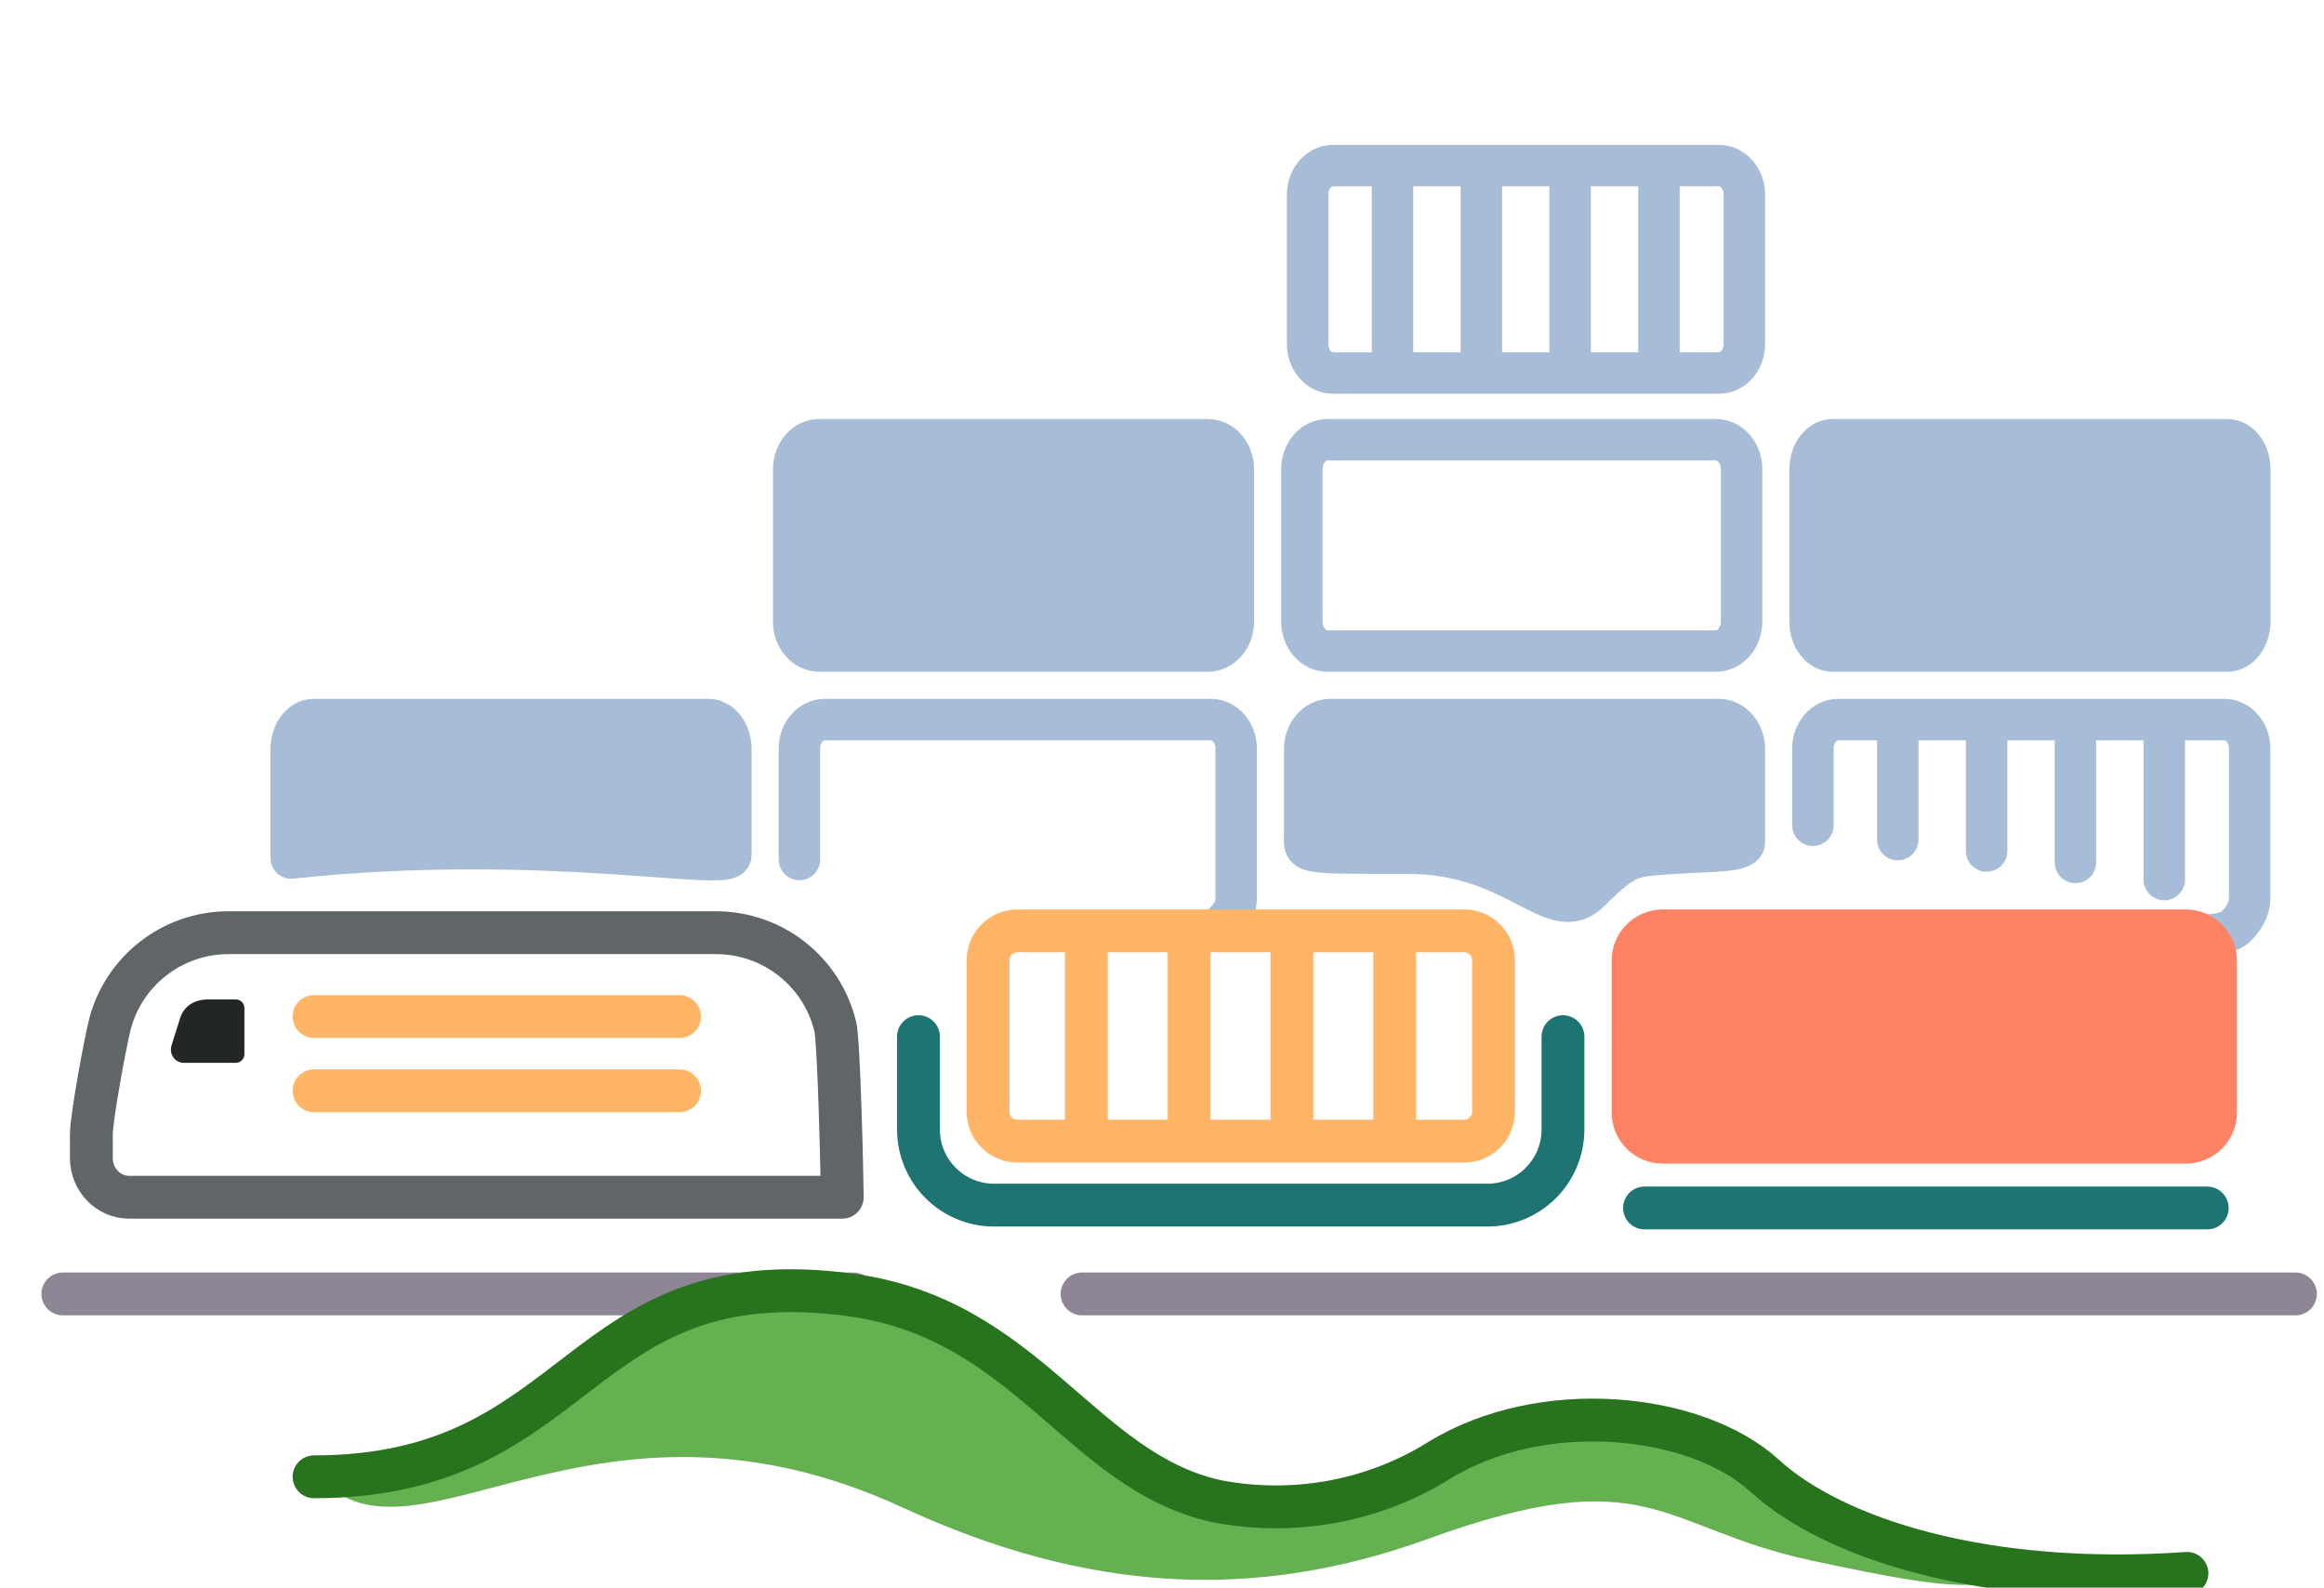 <svg xmlns="http://www.w3.org/2000/svg" fill="none" viewBox="0 0 407 278" height="278" width="407">
<g clip-path="url(#clip0_1262_25545)">
<path stroke-linejoin="round" stroke-linecap="round" stroke-width="7.258" stroke="#A7BCD6" d="M300.529 77H232.471C230.002 77 228 79.312 228 82.165V108.835C228 111.687 230.002 114 232.471 114H300.529C302.998 114 305 111.687 305 108.835V82.165C305 79.312 302.998 77 300.529 77Z"></path>
<path stroke-linejoin="round" stroke-linecap="round" stroke-width="7.258" stroke="#A7BCD6" fill="#A7BCD6" d="M301.019 126H232.961C230.492 126 228.49 128.318 228.49 131.177V146C228.49 149.517 226.98 149.389 246.49 149.389C266 149.389 272 162.5 278.5 156C285 149.5 285.952 149.922 293.49 149.389C298.99 149 305.49 149.227 305.49 147.5V131.177C305.49 128.318 303.488 126 301.019 126Z"></path>
<path stroke-linejoin="round" stroke-linecap="round" stroke-width="7.258" stroke="#A7BCD6" fill="#A7BCD6" d="M211.529 77H143.471C141.002 77 139 79.312 139 82.165V108.835C139 111.687 141.002 114 143.471 114H211.529C213.998 114 216 111.687 216 108.835V82.165C216 79.312 213.998 77 211.529 77Z"></path>
<path stroke-linejoin="round" stroke-linecap="round" stroke-width="7.258" stroke="#A7BCD6" d="M317.49 144.516V131.07C317.49 128.27 319.479 126 321.932 126H389.539C391.992 126 393.98 128.27 393.98 131.07V157.246C393.98 158.025 393.826 158.763 393.551 159.423C393.276 160.083 392.585 161.254 391.65 162.16C389.221 164.516 383.221 163.516 383.221 163.516"></path>
<path stroke-linejoin="round" stroke-linecap="round" stroke-width="7.258" stroke="#A7BCD6" d="M332.359 129.649V147.016"></path>
<path stroke-linejoin="round" stroke-linecap="round" stroke-width="7.258" stroke="#A7BCD6" d="M347.918 129.649V149.016"></path>
<path stroke-linejoin="round" stroke-linecap="round" stroke-width="7.258" stroke="#A7BCD6" d="M363.469 129.649V151.016"></path>
<path stroke-linejoin="round" stroke-linecap="round" stroke-width="7.258" stroke="#A7BCD6" d="M379.023 129.649V154.016"></path>
<path stroke-linejoin="round" stroke-linecap="round" stroke-width="7.258" stroke="#A7BCD6" d="M140 150.5V131.07C140 128.27 141.989 126 144.441 126H212.049C214.502 126 216.49 128.27 216.49 131.07V157.246C216.49 158.025 216.336 158.763 216.061 159.423C215.786 160.083 214.934 161.094 214 162"></path>
<path stroke-linejoin="round" stroke-linecap="round" stroke-width="7.258" stroke="#A7BCD6" fill="#A7BCD6" d="M390.057 77H320.943C318.765 77 317 79.312 317 82.165V108.835C317 111.687 318.765 114 320.943 114H390.057C392.235 114 394 111.687 394 108.835V82.165C394 79.312 392.235 77 390.057 77Z"></path>
<path stroke-linejoin="round" stroke-linecap="round" stroke-width="7.5" stroke="#606568" d="M147.5 209.64C147.5 206.58 146.94 182.52 146.29 179.79C143.98 170.14 135.35 163.32 125.42 163.32H40C30.17 163.32 21.59 170.01 19.2 179.54C18.49 182.37 16 195.61 16 198.67V202.77C16 206.56 18.96 209.64 22.62 209.64H147.471"></path>
<path fill="#232723" d="M36.45 175C34.419 175 32.48 175.82 31.619 178.04L30.04 183.06C29.57 184.56 30.64 186.1 32.169 186.1H41.3C42.128 186.1 42.8 185.428 42.8 184.6V176.5C42.8 175.672 42.128 175 41.3 175H36.459H36.45Z"></path>
<path stroke-linejoin="round" stroke-linecap="round" stroke-width="7.5" stroke="#FFB466" d="M119 178H55"></path>
<path stroke-linejoin="round" stroke-linecap="round" stroke-width="7.5" stroke="#FFB466" d="M119 191H55"></path>
<path stroke-linejoin="round" stroke-linecap="round" stroke-width="7.5" stroke="#8E8695" d="M402 226.57H189.5M11 226.57H149.5"></path>
<path stroke-linejoin="round" stroke-linecap="round" stroke-width="7.5" stroke="#1E7373" d="M160.85 181.52V197.77C160.85 205.09 166.78 211.02 174.1 211.02H260.47C267.79 211.02 273.72 205.09 273.72 197.77V181.52"></path>
<path stroke-linejoin="round" stroke-linecap="round" stroke-width="7.5" stroke="#FFB466" d="M256.419 163H178.179C175.34 163 173.039 165.301 173.039 168.14V194.68C173.039 197.519 175.34 199.82 178.179 199.82H256.419C259.258 199.82 261.559 197.519 261.559 194.68V168.14C261.559 165.301 259.258 163 256.419 163Z"></path>
<path stroke-linejoin="round" stroke-linecap="round" stroke-width="7.5" stroke="#FFB466" d="M190.25 166.7V196.7"></path>
<path stroke-linejoin="round" stroke-linecap="round" stroke-width="7.5" stroke="#FFB466" d="M208.25 166.7V196.7"></path>
<path stroke-linejoin="round" stroke-linecap="round" stroke-width="7.5" stroke="#FFB466" d="M226.25 166.7V196.7"></path>
<path stroke-linejoin="round" stroke-linecap="round" stroke-width="7.5" stroke="#FFB466" d="M244.25 166.7V196.7"></path>
<path fill="#65B152" d="M58.5 261C75.851 273.312 106.471 240.162 158.135 264C190.418 278.896 219.728 280.473 249.974 269.5C289 255.342 290.5 267.5 317.168 273.238C345.992 279.439 344 277.512 359 276C326.5 273.238 304.406 252.626 294.258 250.913C271.224 247.025 261.715 247.558 249.974 255.342C238.234 263.135 203.068 263.491 192.774 250.913C179.564 244.241 181.169 232.489 148.5 227C138.861 225.381 117.381 230.498 111 234.5C97.505 249.85 58.5 261 58.5 261Z"></path>
<path stroke-linejoin="round" stroke-linecap="round" stroke-miterlimit="10" stroke-width="7.5" stroke="#27731E" d="M55 258.588C102.468 258.588 100.531 220.222 148.968 226.747C179.968 230.923 189.295 257.665 213.122 262.874C226.651 265.474 240.582 262.827 251.856 255.833C270.021 244.555 297.044 247.441 309.033 258.394C321.022 269.346 347.35 278.006 383 275.5"></path>
<path stroke-linejoin="round" stroke-linecap="round" stroke-width="7.5" stroke="#1E7373" d="M288 211.52H386.55"></path>
<path stroke-linejoin="round" stroke-linecap="round" stroke-width="7.5" stroke="#FF8264" fill="#FF8264" d="M382.777 163H291.223C288.338 163 286 165.313 286 168.165V194.835C286 197.687 288.338 200 291.223 200H382.777C385.662 200 388 197.687 388 194.835V168.165C388 165.313 385.662 163 382.777 163Z"></path>
<path stroke-linejoin="round" stroke-linecap="round" stroke-width="7.258" stroke="#A7BCD6" d="M301.049 29H233.441C230.989 29 229 31.27 229 34.07V60.246C229 63.046 230.989 65.316 233.441 65.316H301.049C303.502 65.316 305.49 63.046 305.49 60.246V34.07C305.49 31.27 303.502 29 301.049 29Z"></path>
<path stroke-linejoin="round" stroke-linecap="round" stroke-width="7.258" stroke="#A7BCD6" d="M243.869 32.649V62.238"></path>
<path stroke-linejoin="round" stroke-linecap="round" stroke-width="7.258" stroke="#A7BCD6" d="M259.428 32.649V62.238"></path>
<path stroke-linejoin="round" stroke-linecap="round" stroke-width="7.258" stroke="#A7BCD6" d="M274.979 32.649V62.238"></path>
<path stroke-linejoin="round" stroke-linecap="round" stroke-width="7.258" stroke="#A7BCD6" d="M290.533 32.649V62.238"></path>
<path stroke-linejoin="round" stroke-linecap="round" stroke-width="7.258" stroke="#A7BCD6" fill="#A7BCD6" d="M124.057 126H54.943C52.765 126 51 128.32 51 131.181V150.244C95.5 145.5 128 152.849 128 149.739V131.181C128 128.32 126.235 126 124.057 126Z"></path>
</g>
<defs>
<clipPath id="clip0_1262_25545">
<rect fill="white" height="278" width="407"></rect>
</clipPath>
</defs>
</svg>
